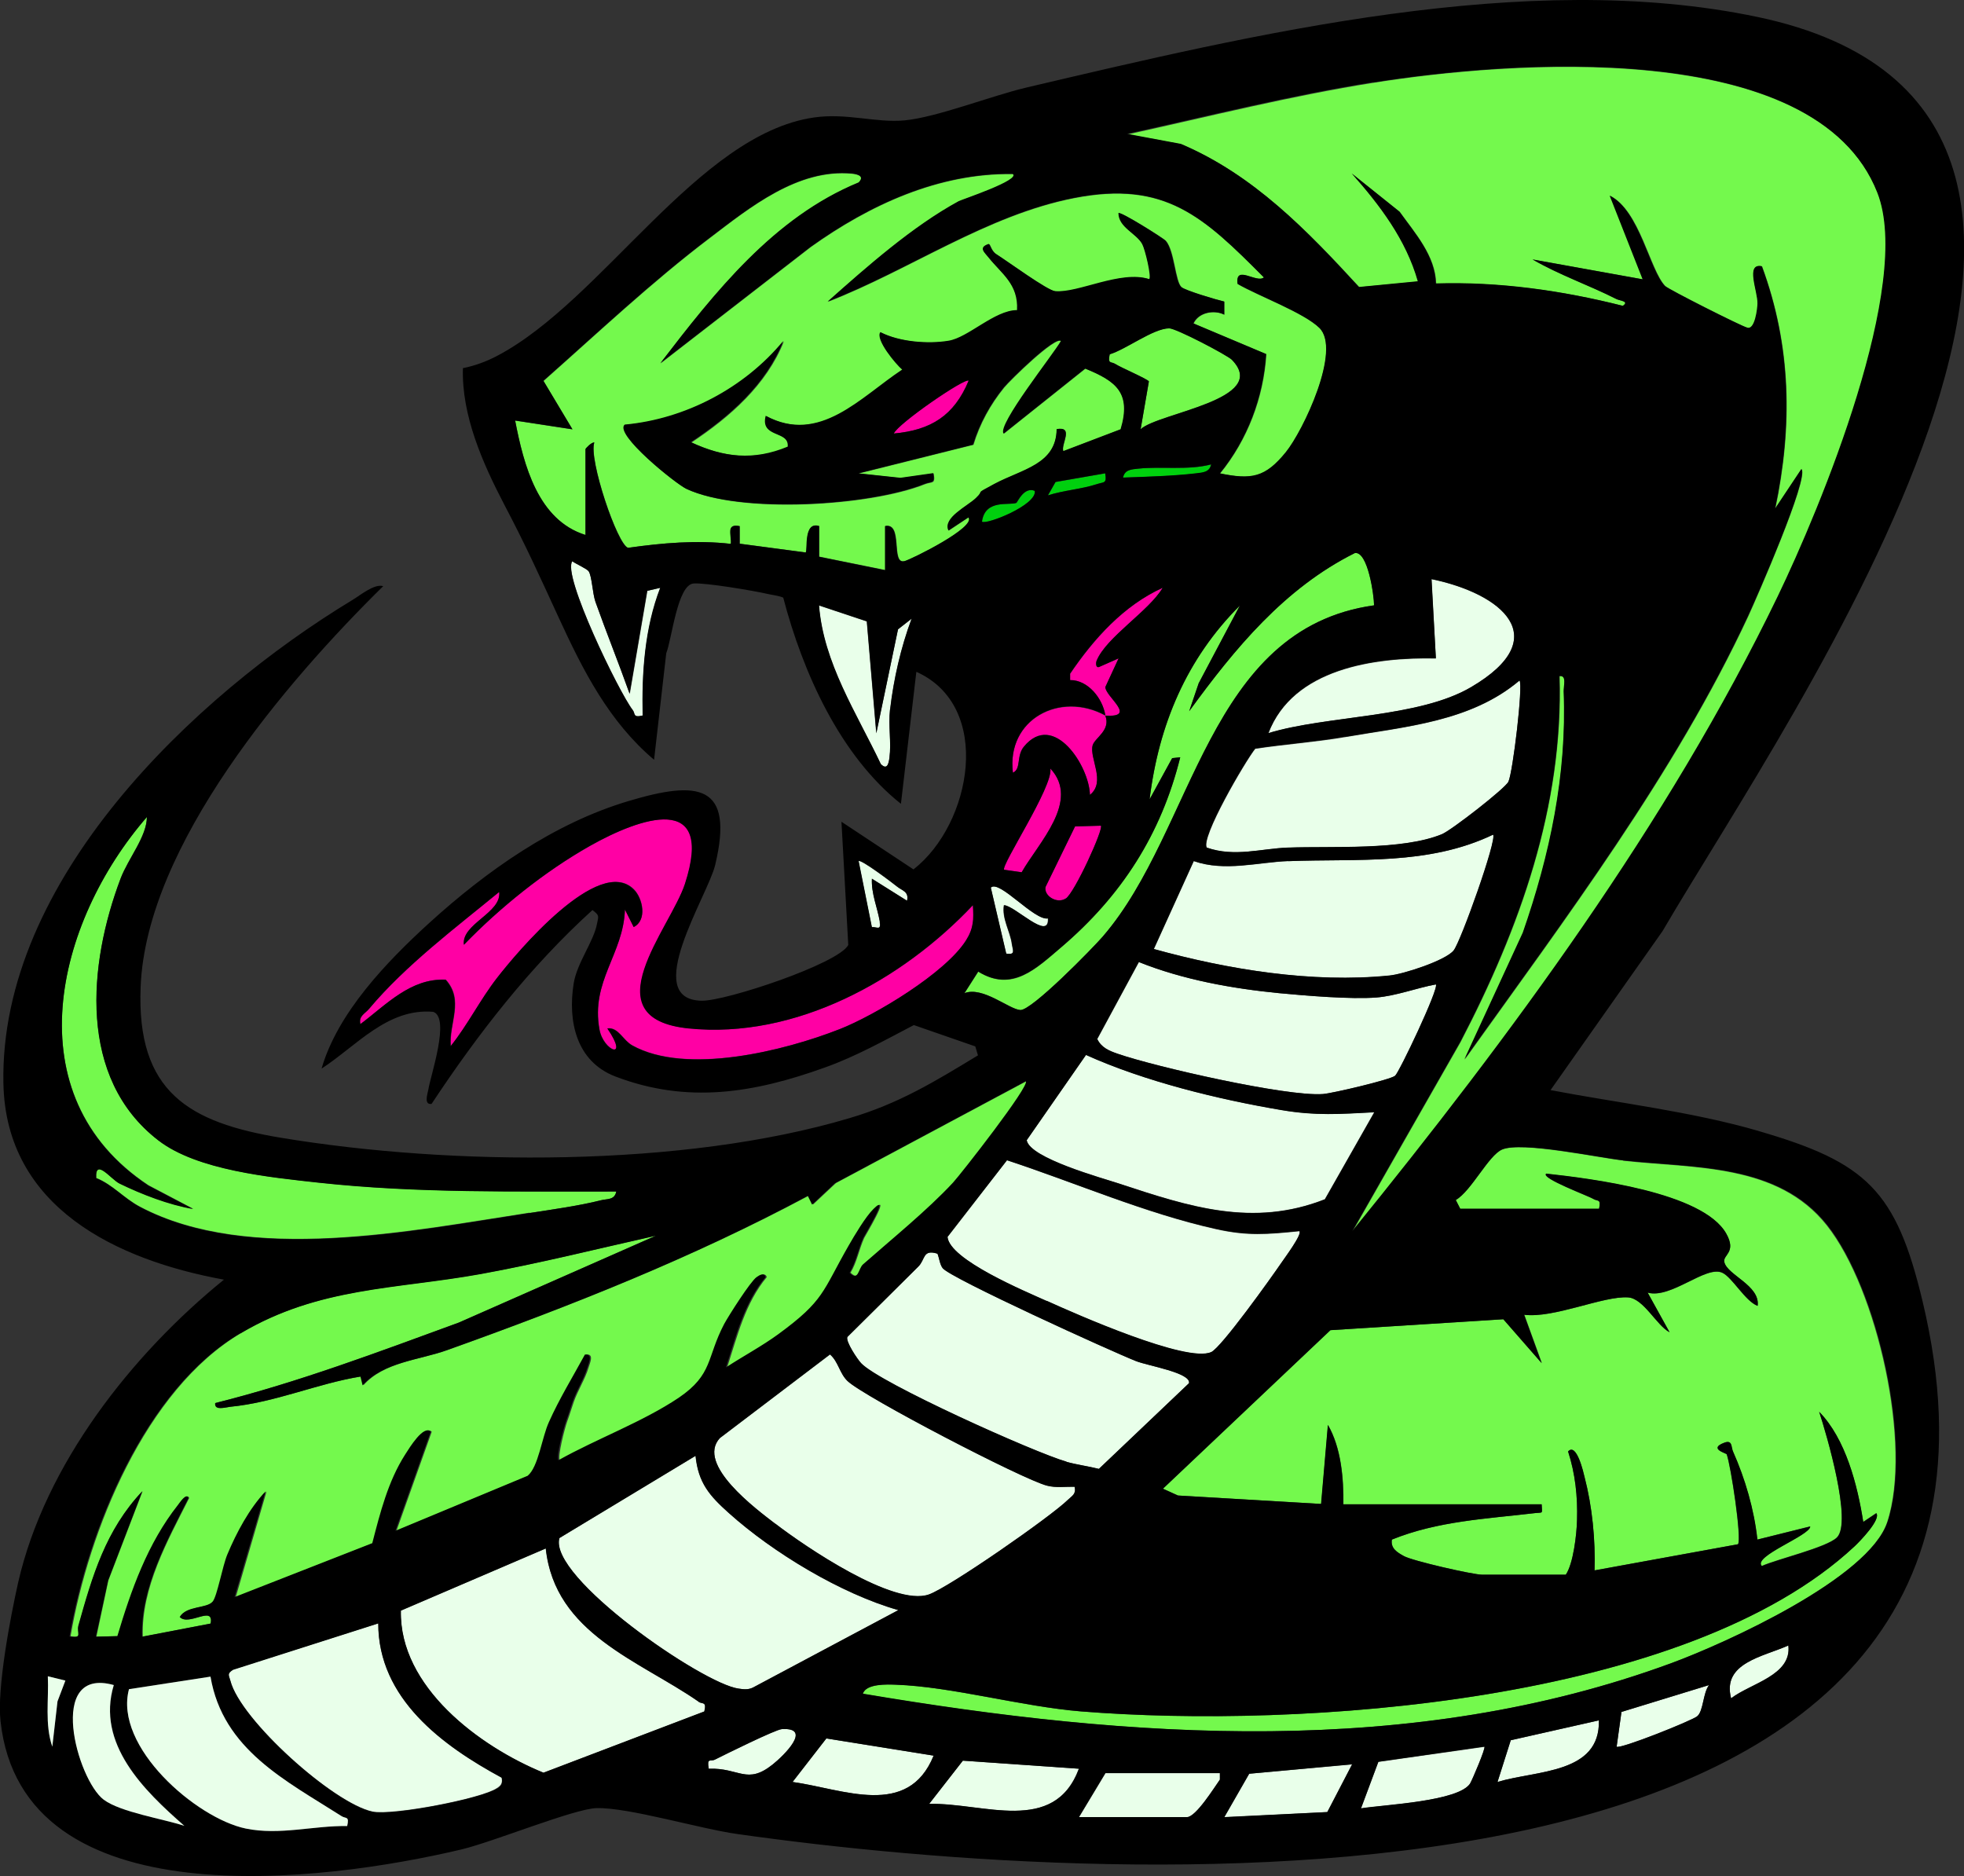 <svg viewBox="0 0 109.63 104.72" xmlns="http://www.w3.org/2000/svg" data-name="Layer 2" id="Layer_2">
  <rect x="0" y="0" width="109.63" height="104.72" fill="#333333" stroke="none"/>
  <defs>
    <style>
      .cls-1 {
        fill: #ff00a4;
      }

      .cls-2 {
        fill: #e9ffea;
      }

      .cls-3 {
        fill: #74f94d;
      }

      .cls-4 {
        fill: #00d00e;
      }
    </style>
  </defs>
  <g data-name="Layer 1" id="Layer_1-2">
    <g>
      <path d="M57.77,27.4c-.61-.25-.97.64-1.03.67-.38.16-1.75-.23-1.92,1.05.24.19,3.07-.93,2.95-1.72Z" class="cls-4"></path>
      <path d="M58.5,51.26c-.76.15-2.73-2.2-3.2-1.72l.86,3.69c.55.09.36-.19.31-.56-.09-.67-.56-1.4-.44-2.14.58,0,2.53,2.03,2.46.74Z" class="cls-2"></path>
      <path d="M54.07,28.88l-1.11.74c-.33-.71,1.05-1.35,1.53-1.81.54-.52-.18-.14,1.03-.79,1.55-.83,3.45-1.09,3.47-3.06.99-.17.22.85.37,1.23l3.21-1.22c.61-2.04-.26-2.68-1.98-3.39l-4.54,3.62c-.38-.47,2.8-4.44,3.2-5.16-.33-.3-2.87,2.2-3.19,2.59-.78.96-1.36,2.02-1.72,3.2l-6.4,1.6,2.35.26,1.83-.26c.11.63-.09.44-.49.6-3.07,1.23-10.3,1.67-13.29.27-.59-.28-4.04-3.05-3.43-3.58,3.39-.31,6.69-2.05,8.85-4.67-.97,2.44-3.02,4.23-5.16,5.65,1.84.85,3.51,1.04,5.41.25.08-.93-1.55-.46-1.23-1.72,3,1.61,5.3-1.05,7.62-2.58-.35-.29-1.53-1.69-1.22-2.09,1.05.54,2.64.67,3.8.48,1.09-.18,2.58-1.72,3.82-1.71.08-1.46-.87-2.03-1.6-2.95-.21-.27-.58-.54,0-.74.1-.03.12.36.43.56.65.41,2.84,2.02,3.29,2.07,1.3.13,3.66-1.19,5.26-.67.13-.13-.23-1.65-.39-1.95-.32-.61-1.32-.93-1.33-1.74.11-.11,2.5,1.39,2.63,1.54.48.56.52,2.27.87,2.58.21.19,1.96.71,2.39.81v.73c-.55-.29-1.44-.13-1.72.49l4.06,1.71c-.15,2.43-1.05,4.78-2.58,6.66,1.77.37,2.54.23,3.67-1.17.97-1.2,3.13-5.73,1.87-6.95-.88-.86-3.4-1.78-4.56-2.45-.15-1.11,1.07-.02,1.47-.36-3.37-3.39-5.51-5.43-10.59-4.44-4.88.95-9.19,4.02-13.76,5.79,2.18-1.94,4.74-4.2,7.31-5.6.19-.1,3.49-1.19,3.02-1.53-4.14-.06-7.99,1.72-11.29,4.08l-8.38,6.49c3.04-3.96,6.33-8.14,11.07-10.09.33-.34-.02-.46-.37-.5-3.04-.29-5.73,1.9-7.96,3.6-3.22,2.44-6.24,5.29-9.27,7.97l1.62,2.7-3.2-.49c.48,2.48,1.27,5.56,3.93,6.39v-4.8s.33-.39.49-.37c-.33.92,1.29,5.72,1.89,5.88,1.9-.27,3.85-.44,5.74-.22.06-.5-.29-1.15.49-.99v.98s3.69.49,3.69.49c.12-.12-.14-1.76.74-1.48v1.71s3.69.75,3.69.75v-2.46c1.02-.2.29,2.19,1.09,1.96.45-.13,4.03-1.91,3.58-2.45Z" class="cls-3"></path>
      <path d="M48.91,40.93l-.53-6.24-2.67-.89c.24,3.21,2.09,6.01,3.45,8.85.36.35.44-.02.49-.36.11-.84-.07-1.79.03-2.68.2-1.71.6-3.46,1.2-5.07l-.76.6-1.21,5.8Z" class="cls-2"></path>
      <path d="M67.6,25.93c-1.32.34-2.75.09-4.07.23-.37.04-.76.05-.85.5,1.3-.04,2.79-.08,4.07-.23.37-.04.76-.05.85-.5Z" class="cls-4"></path>
      <path d="M61.7,26.42l-2.78.49-.42.74c.87-.28,1.85-.34,2.71-.62.43-.14.59-.02.49-.61Z" class="cls-4"></path>
      <path d="M61.25,57.99c.23.49.66.66,1.14.83,2.1.73,9.43,2.4,11.46,2.25.53-.04,3.75-.79,4.03-1.02.22-.18,2.46-4.9,2.27-5.1-1.08.2-2.23.65-3.32.73-1.42.11-3.93-.1-5.4-.24-2.65-.26-5.38-.75-7.85-1.74l-2.32,4.29Z" class="cls-2"></path>
      <path d="M67.6,75.49c.57-.26,3.35-4.16,3.9-4.96.18-.26,1.21-1.64,1.03-1.8-1.8.18-2.89.28-4.67-.12-3.94-.88-7.82-2.58-11.65-3.84l-3.32,4.28c.11,1.28,4.34,3.03,5.53,3.57,1.63.74,7.82,3.48,9.18,2.86Z" class="cls-2"></path>
      <path d="M66.37,77.21c.13-.58-2.29-.97-2.95-1.23-1.37-.54-10.36-4.63-10.8-5.19-.16-.21-.19-.56-.29-.81-.84-.26-.67.33-1.07.72-1.32,1.31-2.64,2.62-3.96,3.93-.11.25.56,1.25.76,1.47,1.03,1.1,9.7,5,11.47,5.5.59.17,1.22.25,1.81.4l5.02-4.78Z" class="cls-2"></path>
      <path d="M38.82,81.27l-7.6,4.59c-.63,2.17,8,8.15,10.01,8.4.28.04.53.07.8-.06l8.11-4.32c-3.19-.91-6.98-3.2-9.46-5.42-1.07-.96-1.7-1.67-1.86-3.19Z" class="cls-2"></path>
      <path d="M51.85,89.01c1.14-.4,6.8-4.34,7.76-5.29.24-.23.47-.32.37-.73-.51-.01-1.04.07-1.54-.06-1.34-.34-10.21-4.96-11.13-5.84-.45-.43-.51-1.08-.98-1.48l-6.15,4.67c-1.34,1.47,2.03,3.96,3.1,4.78,1.65,1.27,6.6,4.64,8.57,3.95Z" class="cls-2"></path>
      <path d="M75.87,16.03l3.3-.31c-.66-2.32-2.12-4.25-3.69-6.02l2.66,2.13c.86,1.2,1.99,2.45,2.03,4.01,3.53-.11,7.04.38,10.44,1.24.39-.26-.19-.29-.36-.38-1.54-.78-3.18-1.34-4.68-2.21l6.15,1.11-1.84-4.67c1.66.83,2.22,4.15,3.08,5.04.18.18,4.21,2.22,4.57,2.32.46.19.59-1.1.6-1.34.01-.67-.7-2.27.23-2.08,1.64,4.45,1.71,8.91.74,13.53l1.47-2.21c.4.54-2.5,7.16-2.98,8.21-4.09,8.78-10.22,16.9-15.83,24.75l3.26-7.07c1.51-4.33,2.46-8.85,2.28-13.47-.01-.3.19-.91-.24-.86.22,7.27-2.23,14.09-5.53,20.42l-6.03,10.57c8.82-10.88,17.62-22.75,23.74-35.41,2.39-4.95,7.58-17.46,5.58-22.56-3.46-8.8-20.85-7.31-28.14-6.15-4.61.73-9.17,1.88-13.72,2.88l3,.56c4.05,1.73,7.02,4.82,9.94,7.99Z" class="cls-3"></path>
      <path d="M67.36,47.32c1.56.54,3.06.04,4.54,0,2.45-.09,6.38.16,8.59-.75.53-.22,3.54-2.56,3.71-2.93.25-.54.82-5.37.62-5.65-2.72,2.3-6.35,2.57-9.75,3.16-1.65.28-3.35.4-5,.65-.54.67-3.08,5-2.7,5.54Z" class="cls-2"></path>
      <path d="M76.71,62.08c-1.93.1-3.27.2-5.17-.12-3.55-.6-7.66-1.6-10.92-3.08l-3.31,4.76c.17,1.01,4.21,2.11,5.2,2.44,3.87,1.27,7.42,2.44,11.44.86l2.76-4.86Z" class="cls-2"></path>
      <path d="M68.77,20.08c-.25-.26-3.12-1.77-3.51-1.76-.89.02-2.41,1.19-3.31,1.45-.13.57.08.39.31.55.3.19,1.78.83,1.87.97l-.46,2.67c.98-.92,7.25-1.65,5.1-3.87Z" class="cls-3"></path>
      <path d="M64.41,52.98c4.14,1.14,8.84,1.91,13.16,1.48.77-.08,3.14-.85,3.58-1.4.4-.5,2.44-6.22,2.2-6.47-3.62,1.73-7.54,1.33-11.43,1.48-1.69.06-3.54.61-5.28,0l-2.23,4.91Z" class="cls-2"></path>
      <path d="M35.14,38.71c-.61-1.71-1.29-3.4-1.9-5.11-.17-.49-.2-1.42-.38-1.71-.09-.14-.7-.41-.91-.56-.58.76,2.61,7.32,3.37,8.3.16.2,0,.45.56.31-.05-2.39.12-4.87.99-7.13l-.73.17-.98,5.73Z" class="cls-2"></path>
      <path d="M70.8,40.93c3.3-1.01,8.37-.84,11.32-2.57,4.69-2.76,1.71-5.22-2.22-6.03l.25,4.43c-3.43-.07-7.97.56-9.35,4.18Z" class="cls-2"></path>
      <path d="M61.58,52.25c5.12-5.95,5.79-17.15,15.12-18.46,0-.56-.34-3.03-1.07-2.92-3.94,1.97-6.72,5.34-9.25,8.83l.53-1.56,2.3-4.34c-2.98,2.98-4.53,6.66-5.04,10.82l1.26-2.3.45-.04c-1.07,4.3-3.28,7.73-6.63,10.59-1.43,1.22-2.75,2.54-4.64,1.37l-.77,1.2c1.02-.4,2.49.9,3.12.94.64.04,4.04-3.45,4.63-4.13Z" class="cls-3"></path>
      <polygon points="68.34 101.44 74.09 101.15 75.47 98.49 69.73 99.01 68.34 101.44" class="cls-2"></polygon>
      <path d="M76.94,98.35l-.97,2.6c1.3-.21,5.46-.39,6.1-1.4.11-.18.87-1.96.79-2.04l-5.92.84Z" class="cls-2"></path>
      <path d="M60.23,101.44h6.03c.5,0,1.52-1.65,1.84-2.1v-.36s-6.39,0-6.39,0l-1.48,2.46Z" class="cls-2"></path>
      <path d="M51.86,100.7c3.03-.08,6.97,1.75,8.36-1.97l-6.48-.45-1.88,2.42Z" class="cls-2"></path>
      <path d="M83.59,99.47c2.17-.66,5.73-.44,5.66-3.44l-4.92,1.11-.74,2.33Z" class="cls-2"></path>
      <path d="M46.12,97.04l-1.88,2.43c2.83.39,6.44,2.05,7.87-1.47l-5.99-.96Z" class="cls-2"></path>
      <path d="M90.23,97.5c.18.16,4.21-1.45,4.51-1.7.35-.29.31-1.3.66-1.74l-4.89,1.5-.27,1.94Z" class="cls-2"></path>
      <path d="M90.61,64.78c-1.47-.16-5.67-1.07-6.76-.61-.76.32-1.72,2.32-2.59,2.82l.25.49h7.75c.12-.58-.08-.4-.32-.55-.23-.15-2.97-1.17-2.63-1.41,2.44.27,8.75,1.04,10.05,3.35.59,1.05-.2,1.18-.11,1.58.16.73,2.02,1.31,1.86,2.45-.7-.27-1.41-1.59-1.97-1.85-.92-.43-2.85,1.47-4.17,1.11l1.23,2.21c-.72-.37-1.45-1.89-2.31-1.95-1.38-.09-4.14,1.18-5.8.97l.98,2.7-2.14-2.45-9.66.61-9.35,8.85.84.38,7.99.47.38-4.41c.74,1.28.88,2.99.86,4.43h11.07c.03.56.09.44-.36.49-2.71.32-5.43.44-8,1.48-.08.5.3.72.67.92.48.27,3.86,1.04,4.37,1.04h4.67c.41-.62.6-2.23.62-3.06.04-1.29-.1-2.59-.5-3.82.48-.52.86,1.21.91,1.42.44,1.65.62,3.51.56,5.22l8.01-1.46c.22-.31-.4-4.4-.63-5.02-.02-.06-1.04-.31-.13-.65.46-.17.36.25.47.49.69,1.53,1.19,3.24,1.37,4.92l2.95-.74c-.02.52-3.25,1.67-2.7,2.21.86-.39,3.61-1.03,4.19-1.59.87-.85-.57-5.76-.99-7.02,1.48,1.51,2.14,4.1,2.46,6.15l.73-.49c.27.36-.92,1.58-1.22,1.86-9.39,8.76-30.99,10.19-43.18,9.21-3.31-.27-7.21-1.38-10.33-1.49-.48-.02-1.67-.06-1.85.51,14.98,2.52,30.64,3.62,45.14-1.71,3.04-1.12,11.02-4.74,12.05-7.87,1.41-4.28-.55-13.01-3.37-16.57-2.75-3.47-7.42-3.17-11.39-3.61Z" class="cls-3"></path>
      <path d="M49.89,24.2c2.08-.19,3.37-1,4.18-2.95-.2-.18-3.93,2.38-4.18,2.95Z" class="cls-1"></path>
      <path d="M96.63,94.8c1.09-.84,3.39-1.28,3.19-2.95-1.39.63-3.71.97-3.19,2.95Z" class="cls-2"></path>
      <path d="M29.57,67.71c1.23-.19,2.79-.41,3.97-.71.34-.09.77,0,.86-.49-5.53-.02-11.1.1-16.6-.5-2.72-.3-6.8-.69-8.96-2.36-4.5-3.47-3.91-9.83-2.11-14.61.43-1.14,1.47-2.36,1.47-3.45-5.1,5.88-7.48,15.56.09,20.57l2.49,1.31c-1.36-.23-2.87-.82-4.11-1.42-.47-.23-1.37-1.46-1.3-.3.92.37,1.54,1.13,2.45,1.61,6.08,3.21,15.17,1.33,21.75.33Z" class="cls-3"></path>
      <path d="M49.11,51.44c-.13-.79-.48-1.57-.44-2.39l1.96,1.23c.12-.52-.27-.56-.56-.79-.21-.17-2.03-1.55-2.15-1.42l.74,3.69c.29-.02.52.21.44-.31Z" class="cls-2"></path>
      <path d="M64.9,32.81c-2.18,1-3.84,2.85-5.16,4.8v.36c1,0,1.81,1.02,1.96,1.97,1.81.12,0-1.05,0-1.59l.74-1.6-1.11.49c-.16.05-.18-.22-.12-.36.54-1.31,2.92-2.76,3.69-4.06Z" class="cls-1"></path>
      <path d="M56.54,43.14c.48-.22.17-.93.62-1.47,1.65-1.99,3.64,1.07,3.68,2.7.92-.73-.04-2.05.16-2.77.12-.43,1.02-.84.7-1.65-2.52-1.38-5.53.21-5.16,3.2Z" class="cls-1"></path>
      <path d="M59.49,50.16c.5-.32,2.14-3.92,1.96-4.07l-1.44.04-1.66,3.39c-.08.5.65.94,1.13.63Z" class="cls-1"></path>
      <path d="M58.63,42.9c.17.99-2.77,5.41-2.58,5.65l.98.14c.93-1.64,3.29-3.98,1.6-5.8Z" class="cls-1"></path>
      <path d="M54.32,50.52c-3.95,4.2-9.91,7.49-15.86,6.88-5.52-.56-1.01-5.59-.21-8.07,1.68-5.17-2.5-3.7-5.31-2.11-2.52,1.42-5.02,3.43-7.03,5.51-.15-1.17,2.12-1.78,1.97-2.95-2.44,2.01-5.22,4.09-7.26,6.52-.23.28-.6.4-.49.86,1.44-1.08,2.8-2.57,4.76-2.48,1.04,1.15.18,2.41.28,3.71.96-1.2,1.64-2.59,2.59-3.81,1.1-1.41,5.68-6.89,7.63-4.94.5.5.75,1.73-.01,2.1l-.49-.98c-.09,2.51-1.92,3.99-1.42,6.71.22,1.2,1.69,1.76.44-.07.61-.08.85.65,1.39.95,3.01,1.67,8.47.31,11.57-.9,2-.78,5.94-3.15,7.08-4.98.41-.66.44-1.18.38-1.96Z" class="cls-1"></path>
      <path d="M43.64,96.52c-.34.02-3.15,1.41-3.73,1.7-.26.13-.46-.13-.35.51,1.72-.06,2.12.92,3.57-.24.62-.49,2.24-2.08.51-1.97Z" class="cls-2"></path>
      <path d="M4.39,90.75c.78-2.79,1.51-5.34,3.57-7.51l-1.91,4.98-.67,3.14,1.2-.03c.77-2.58,1.69-5.18,3.38-7.32.08-.1.48-.71.6-.39-1.2,2.37-2.68,5.01-2.59,7.74l3.82-.74c.21-1.06-1.25.18-1.72-.36.37-.64,1.5-.46,1.85-.86.25-.29.54-1.99.82-2.63.52-1.22,1.23-2.55,2.14-3.52l-1.72,5.9,7.68-3.01c.44-1.69.88-3.45,1.83-4.94.26-.41,1.04-1.68,1.43-1.28l-1.97,5.53,7.38-3.07c.6-.47.8-2.15,1.19-3,.59-1.3,1.33-2.52,2.02-3.77.47-.05.2.49.13.74-.18.61-.6,1.27-.82,1.9-.17.49-.19.6-.37,1.1-.13.35-.55,1.98-.41,2.16,2.14-1.2,4.69-2.12,6.71-3.49,1.93-1.3,1.54-2.22,2.53-4.11.25-.48,1.47-2.38,1.81-2.62.17-.12.43-.26.5,0-1.2,1.44-1.65,3.31-2.21,5.04.96-.63,1.99-1.18,2.93-1.87,2.58-1.89,2.43-2.36,3.91-4.94.32-.57.96-1.62,1.39-2.05.97-.96-.54,1.54-.58,1.63-.29.64-.4,1.34-.76,1.94.5.5.49-.24.75-.47,1.6-1.41,3.59-3.02,5.03-4.57.44-.47,4.31-5.42,4.06-5.66l-10.66,5.7-1.27,1.19-.24-.49c-6.47,3.46-13.26,6.15-20.17,8.62-1.56.56-3.53.66-4.69,1.96l-.12-.49c-2.45.4-4.77,1.44-7.29,1.69-.27.03-.88.23-.83-.21,4.64-1.16,9.11-2.86,13.59-4.49l11.01-4.86c-3.26.73-6.49,1.55-9.78,2.14-4.76.86-9.03.72-13.41,3.31-5.34,3.16-8.51,11.04-9.52,16.92.76.13.38-.21.49-.6Z" class="cls-3"></path>
      <path d="M39,94.99c-3.3-2.29-8.03-3.79-8.54-8.55l-8.09,3.47c-.09,4.25,4.38,7.58,7.96,9.05l8.98-3.42c.14-.59-.11-.4-.32-.54Z" class="cls-2"></path>
      <path d="M21.11,90.61l-8.11,2.58c-.35.23-.22.31-.14.62.55,2.18,5.76,6.86,7.94,7.31,1.08.23,6.09-.72,6.94-1.31.26-.17.31-.29.26-.6-3.31-1.79-6.9-4.4-6.89-8.61Z" class="cls-2"></path>
      <path d="M98.16,63.13c-3.76-1.09-7.78-1.55-11.61-2.28l6.25-8.87c7.05-12.08,30.81-45.66,5.32-51.03-12.92-2.72-28.18.97-40.84,3.94-1.98.47-4.99,1.66-6.79,1.83-1.6.15-3.24-.43-5.07-.16-6.48.95-11.8,10.23-17.68,13.31-.59.31-1.24.55-1.9.68-.08,2.63,1.1,5.3,2.3,7.6,1.22,2.32,1.95,3.94,3.04,6.31,1.36,2.96,2.81,5.82,5.33,7.95l.68-5.95c.32-.8.62-3.83,1.53-3.89.64-.05,3.34.4,4.11.58.29.07.61.09.89.21,1.09,4.16,3.16,8.8,6.57,11.51l.86-7.37c4.31,1.93,3.08,8.51-.16,11.03l-4.02-2.66.38,6.88c-.54,1.04-6.85,3.14-8.18,3.11-3.43-.05.34-5.86.75-7.57,1.09-4.55-.97-4.73-4.82-3.58-4.18,1.24-7.95,3.91-11.14,6.81-2.38,2.17-5.11,5.01-6.01,8.13,1.94-1.26,3.68-3.39,6.23-3.17.97.33-.15,3.56-.27,4.34-.05.26-.26.86.18.8,2.59-3.92,5.5-7.66,8.98-10.82.4.3.34.33.26.74-.18,1.01-1.13,2.21-1.31,3.37-.33,2.09.14,4.34,2.33,5.18,4.03,1.54,7.74.92,11.69-.5,1.74-.62,3.34-1.52,4.97-2.37l3.43,1.19.15.5c-2.42,1.47-4.43,2.7-7.19,3.51-9.29,2.76-22.18,2.67-31.72,1.09-5.13-.85-8.07-2.55-7.83-8.42.31-7.91,8.14-17.06,13.54-22.37-.49-.15-1.27.5-1.7.76C10.78,38.87-.04,49.17.19,60.48c.14,6.93,6.34,9.86,12.31,10.95-5.14,4.17-9.99,10.32-11.49,16.92-.43,1.92-1.19,5.9-.98,7.73,1.22,11.17,18.07,8.97,25.71,7.16,1.78-.42,6.29-2.27,7.55-2.31,1.79-.05,5.79,1.16,7.9,1.45,21.51,3.05,74.67,6.05,66.13-29.73-1.48-6.21-3.14-7.77-9.17-9.52ZM76.65,4.6c7.3-1.16,24.68-2.66,28.14,6.15,2.01,5.1-3.18,17.61-5.57,22.56-6.12,12.66-14.92,24.54-23.74,35.41l6.03-10.57c3.3-6.33,5.76-13.15,5.53-20.42.43-.06.23.56.24.86.19,4.62-.77,9.14-2.28,13.47l-3.26,7.07c5.61-7.85,11.74-15.97,15.83-24.75.49-1.05,3.39-7.66,2.98-8.2l-1.47,2.21c.97-4.61.9-9.08-.74-13.53-.93-.19-.22,1.4-.24,2.08,0,.24-.14,1.54-.6,1.34-.36-.1-4.39-2.13-4.57-2.32-.87-.89-1.42-4.21-3.08-5.04l1.84,4.67-6.15-1.11c1.5.87,3.14,1.43,4.68,2.21.17.09.75.12.36.38-3.4-.86-6.92-1.36-10.44-1.25-.04-1.56-1.17-2.81-2.03-4.01l-2.66-2.13c1.57,1.77,3.03,3.69,3.69,6.02l-3.29.32c-2.91-3.17-5.89-6.27-9.94-7.99l-3-.56c4.55-1,9.11-2.15,13.72-2.88ZM43.28,85.06c-1.07-.82-4.44-3.32-3.1-4.79l6.15-4.67c.47.41.53,1.06.98,1.49.92.88,9.79,5.5,11.14,5.84.5.13,1.03.05,1.54.06.09.41-.14.5-.38.73-.96.94-6.62,4.88-7.76,5.28-1.97.69-6.92-2.68-8.57-3.95ZM50.14,89.88l-8.11,4.32c-.26.13-.52.1-.79.06-2.01-.26-10.65-6.24-10.01-8.41l7.6-4.59c.15,1.52.78,2.23,1.85,3.19,2.48,2.23,6.27,4.51,9.46,5.42ZM59.54,81.59c-1.77-.5-10.45-4.4-11.47-5.5-.2-.21-.88-1.21-.77-1.46,1.33-1.31,2.64-2.62,3.96-3.93.4-.39.23-.98,1.07-.72.1.25.13.6.29.81.44.56,9.43,4.65,10.8,5.19.66.26,3.07.65,2.95,1.23l-5.03,4.78c-.6-.15-1.22-.23-1.81-.39ZM58.42,72.62c-1.19-.54-5.42-2.3-5.53-3.58l3.32-4.28c3.83,1.26,7.7,2.95,11.65,3.83,1.78.4,2.87.3,4.67.12.19.16-.85,1.54-1.02,1.8-.55.81-3.33,4.7-3.9,4.96-1.36.62-7.55-2.12-9.18-2.86ZM62.5,66.08c-.99-.32-5.03-1.43-5.19-2.43l3.31-4.76c3.26,1.47,7.37,2.48,10.93,3.08,1.9.32,3.24.22,5.17.12l-2.76,4.86c-4.02,1.58-7.57.42-11.44-.86ZM79.9,32.32c3.93.81,6.92,3.27,2.22,6.03-2.95,1.74-8.02,1.57-11.32,2.57,1.38-3.62,5.91-4.25,9.35-4.18l-.24-4.43ZM75.07,41.13c3.4-.58,7.03-.85,9.75-3.15.21.28-.37,5.11-.62,5.65-.17.37-3.18,2.71-3.71,2.93-2.22.92-6.15.66-8.59.75-1.49.05-2.98.55-4.54,0-.38-.54,2.16-4.86,2.7-5.53,1.66-.25,3.35-.37,5.01-.66ZM71.91,48.07c3.89-.15,7.82.25,11.43-1.48.24.24-1.8,5.96-2.2,6.46-.44.56-2.81,1.33-3.58,1.4-4.31.44-9.02-.33-13.16-1.48l2.23-4.91c1.74.61,3.59.06,5.28,0ZM71.42,55.44c1.48.14,3.98.35,5.41.24,1.09-.09,2.24-.53,3.32-.73.19.21-2.06,4.93-2.28,5.1-.28.22-3.5.98-4.03,1.02-2.03.15-9.36-1.52-11.46-2.25-.47-.16-.91-.34-1.14-.83l2.32-4.29c2.47.99,5.2,1.48,7.85,1.74ZM35.87,39.94c-.57.14-.4-.11-.56-.31-.76-.98-3.95-7.54-3.37-8.3.21.15.82.42.92.56.19.29.21,1.22.38,1.71.61,1.71,1.29,3.4,1.9,5.11l.98-5.73.73-.17c-.87,2.25-1.03,4.74-.98,7.13ZM49.68,39.61c-.1.89.08,1.84-.03,2.68-.04.34-.13.72-.48.36-1.35-2.85-3.2-5.64-3.45-8.86l2.67.89.53,6.24,1.21-5.8.76-.59c-.6,1.61-1,3.36-1.2,5.07ZM50.49,31.32c-.8.23-.07-2.16-1.09-1.95v2.46l-3.68-.75v-1.71c-.89-.29-.63,1.36-.75,1.47l-3.69-.49v-.98c-.78-.16-.44.49-.49.99-1.89-.22-3.84-.05-5.74.22-.59-.16-2.21-4.96-1.88-5.88-.16-.02-.49.33-.49.37v4.79c-2.66-.83-3.45-3.91-3.93-6.39l3.2.49-1.62-2.71c3.03-2.68,6.04-5.52,9.27-7.97,2.24-1.7,4.93-3.89,7.96-3.6.35.04.7.16.37.5-4.74,1.95-8.03,6.13-11.07,10.09l8.38-6.49c3.3-2.36,7.16-4.14,11.29-4.08.47.34-2.83,1.43-3.02,1.53-2.57,1.4-5.13,3.66-7.31,5.6,4.57-1.77,8.88-4.84,13.76-5.79,5.08-.99,7.22,1.05,10.59,4.44-.41.35-1.62-.74-1.47.36,1.16.67,3.68,1.6,4.56,2.45,1.26,1.22-.9,5.76-1.87,6.95-1.14,1.4-1.9,1.55-3.68,1.18,1.53-1.88,2.42-4.23,2.58-6.66l-4.06-1.71c.27-.62,1.16-.78,1.72-.49v-.73c-.44-.1-2.19-.62-2.4-.81-.35-.31-.39-2.02-.87-2.58-.13-.15-2.52-1.65-2.63-1.55,0,.81,1.01,1.13,1.33,1.74.16.3.52,1.81.39,1.95-1.6-.52-3.96.79-5.26.67-.45-.05-2.64-1.66-3.29-2.07-.31-.2-.33-.6-.43-.56-.58.2-.21.47,0,.74.73.92,1.68,1.49,1.6,2.95-1.25,0-2.73,1.54-3.83,1.71-1.16.19-2.75.06-3.8-.48-.3.4.87,1.8,1.22,2.09-2.32,1.53-4.61,4.2-7.62,2.58-.32,1.26,1.31.78,1.23,1.72-1.9.79-3.57.61-5.41-.25,2.14-1.42,4.2-3.21,5.16-5.65-2.16,2.62-5.46,4.36-8.85,4.67-.61.53,2.84,3.3,3.43,3.58,2.99,1.4,10.22.96,13.3-.27.39-.16.6.02.49-.6l-1.83.26-2.35-.25,6.4-1.6c.36-1.18.94-2.23,1.72-3.2.32-.39,2.86-2.89,3.19-2.59-.4.72-3.58,4.7-3.2,5.17l4.55-3.63c1.72.7,2.59,1.35,1.98,3.39l-3.2,1.22c-.15-.39.62-1.4-.37-1.23-.02,1.97-1.92,2.23-3.48,3.06-1.21.65-.48.27-1.03.79-.48.46-1.86,1.1-1.53,1.81l1.11-.73c.45.54-3.13,2.32-3.58,2.45ZM61.33,37.24l1.11-.49-.74,1.6c0,.54,1.81,1.71,0,1.6.31.82-.58,1.23-.71,1.65-.2.72.76,2.04-.15,2.77-.04-1.62-2.03-4.69-3.68-2.7-.44.53-.14,1.25-.62,1.46-.37-2.99,2.64-4.58,5.16-3.2-.15-.95-.97-1.98-1.97-1.97v-.36c1.32-1.94,2.98-3.8,5.17-4.79-.77,1.3-3.14,2.75-3.68,4.06-.06.14-.05.41.12.36ZM56.49,52.67c.05.37.23.65-.32.56l-.86-3.68c.47-.47,2.43,1.87,3.2,1.72.08,1.29-1.87-.73-2.46-.74-.12.75.35,1.47.44,2.14ZM54.81,29.12c.17-1.28,1.54-.89,1.92-1.05.06-.03.42-.92,1.03-.67.13.79-2.71,1.91-2.95,1.72ZM58.63,42.9c1.69,1.81-.67,4.15-1.6,5.79l-.98-.14c-.19-.24,2.75-4.66,2.58-5.65ZM58.36,49.52l1.65-3.39,1.44-.04c.17.15-1.46,3.74-1.96,4.07-.48.31-1.21-.14-1.13-.63ZM58.5,27.64l.42-.74,2.77-.48c.1.59-.06.47-.48.61-.86.28-1.84.34-2.71.62ZM62.69,26.66c.09-.45.48-.46.85-.5,1.32-.14,2.75.1,4.07-.24-.1.45-.48.45-.85.5-1.28.15-2.77.19-4.07.24ZM63.67,23.95l.46-2.66c-.08-.14-1.57-.77-1.87-.97-.24-.15-.44.03-.32-.54.9-.27,2.42-1.44,3.32-1.45.39,0,3.25,1.5,3.51,1.76,2.15,2.23-4.12,2.95-5.1,3.87ZM54.07,21.25c-.81,1.95-2.1,2.76-4.18,2.95.24-.56,3.98-3.13,4.18-2.95ZM50.07,49.48c.28.24.68.28.56.8l-1.96-1.23c-.04.83.3,1.6.44,2.39.09.52-.14.29-.44.31l-.74-3.69c.12-.13,1.94,1.25,2.14,1.42ZM46.86,57.45c-3.1,1.22-8.57,2.58-11.57.91-.53-.3-.77-1.02-1.39-.95,1.25,1.83-.22,1.27-.44.07-.5-2.72,1.34-4.2,1.42-6.71l.49.98c.76-.38.51-1.6,0-2.1-1.95-1.95-6.53,3.52-7.63,4.94-.94,1.21-1.63,2.61-2.59,3.81-.1-1.29.76-2.56-.28-3.71-1.96-.09-3.32,1.4-4.76,2.48-.11-.46.26-.58.49-.86,2.04-2.43,4.81-4.51,7.26-6.52.15,1.17-2.12,1.78-1.97,2.95,2.01-2.08,4.51-4.09,7.03-5.52,2.81-1.58,6.99-3.05,5.31,2.12-.81,2.48-5.32,7.51.21,8.07,5.95.6,11.91-2.69,15.86-6.88.06.77.04,1.3-.38,1.96-1.14,1.82-5.09,4.19-7.08,4.97ZM53.83,55.44l.77-1.21c1.89,1.16,3.22-.16,4.65-1.37,3.35-2.86,5.56-6.28,6.63-10.59l-.45.05-1.26,2.3c.51-4.16,2.06-7.85,5.04-10.82l-2.3,4.34-.53,1.56c2.54-3.49,5.32-6.87,9.25-8.83.72-.11,1.07,2.37,1.07,2.92-9.33,1.31-10,12.51-15.12,18.46-.59.68-4,4.17-4.63,4.13-.63-.04-2.1-1.34-3.12-.94ZM7.82,67.38c-.91-.48-1.53-1.25-2.45-1.61-.07-1.16.83.07,1.3.3,1.23.6,2.75,1.19,4.11,1.42l-2.5-1.31c-7.56-5.01-5.18-14.7-.08-20.57,0,1.09-1.04,2.31-1.47,3.44-1.81,4.78-2.4,11.14,2.11,14.61,2.16,1.67,6.24,2.06,8.96,2.36,5.51.6,11.07.48,16.6.49-.09.49-.52.4-.86.49-1.17.3-2.74.52-3.97.71-6.58,1.01-15.67,2.88-21.75-.33ZM3.21,94.97l-.29,2.53c-.43-1.26-.19-2.62-.25-3.93l.98.24-.44,1.16ZM13.42,74.43c4.38-2.59,8.65-2.45,13.41-3.31,3.29-.6,6.52-1.41,9.78-2.14l-11.01,4.85c-4.48,1.64-8.95,3.33-13.59,4.49-.06.44.55.24.82.21,2.52-.24,4.84-1.29,7.29-1.69l.12.49c1.15-1.3,3.13-1.4,4.69-1.96,6.9-2.47,13.7-5.15,20.16-8.62l.24.49,1.27-1.19,10.66-5.7c.25.24-3.62,5.18-4.06,5.66-1.44,1.55-3.43,3.16-5.03,4.57-.26.23-.25.97-.75.47.36-.6.48-1.3.76-1.94.04-.09,1.55-2.59.58-1.63-.44.43-1.07,1.49-1.39,2.05-1.48,2.58-1.34,3.05-3.92,4.94-.93.68-1.97,1.23-2.93,1.86.56-1.74,1.01-3.6,2.21-5.04-.06-.27-.32-.13-.5,0-.34.24-1.55,2.14-1.81,2.62-.99,1.89-.61,2.8-2.53,4.11-2.03,1.36-4.58,2.29-6.72,3.49-.14-.18.29-1.8.42-2.16.18-.5.2-.61.37-1.1.22-.63.64-1.29.82-1.9.07-.24.34-.78-.13-.74-.68,1.25-1.43,2.47-2.01,3.77-.39.85-.59,2.52-1.19,3l-7.38,3.07,1.97-5.53c-.39-.4-1.17.87-1.43,1.28-.95,1.49-1.39,3.24-1.83,4.94l-7.69,3.01,1.73-5.9c-.91.97-1.62,2.3-2.13,3.52-.27.64-.57,2.34-.82,2.63-.34.4-1.47.22-1.84.86.47.54,1.93-.69,1.72.37l-3.82.73c-.09-2.74,1.4-5.37,2.59-7.74-.12-.32-.51.29-.59.39-1.69,2.14-2.61,4.74-3.38,7.32l-1.2.03.68-3.14,1.91-4.98c-2.05,2.18-2.79,4.73-3.57,7.51-.11.39.27.73-.49.6,1.01-5.88,4.18-13.77,9.52-16.92ZM5.8,100.46c-1.49-1.12-3.23-7.46.56-6.4-.99,3.29,1.69,5.89,3.94,7.86-1.17-.39-3.56-.76-4.5-1.46ZM19.39,101.93c-1.9-.03-3.77.53-5.67.14-2.76-.57-7.38-4.57-6.52-7.78l4.55-.7c.69,4.08,4.22,5.81,7.32,7.79.24.15.44-.02.31.55ZM27.75,99.83c-.86.58-5.86,1.54-6.95,1.31-2.18-.46-7.39-5.13-7.94-7.31-.08-.31-.21-.39.15-.62l8.11-2.59c0,4.21,3.58,6.83,6.89,8.62.05.31,0,.43-.25.6ZM39.32,95.53l-8.98,3.42c-3.58-1.46-8.06-4.8-7.96-9.05l8.09-3.47c.5,4.77,5.23,6.26,8.53,8.56.21.15.46-.04.32.54ZM43.14,98.49c-1.45,1.16-1.86.18-3.58.24-.11-.64.09-.38.35-.51.57-.29,3.38-1.68,3.73-1.7,1.74-.11.11,1.48-.5,1.97ZM44.24,99.47l1.89-2.43,5.99.96c-1.43,3.52-5.04,1.87-7.87,1.47ZM51.86,100.7l1.89-2.42,6.48.45c-1.39,3.71-5.33,1.89-8.36,1.96ZM68.09,99.34c-.32.45-1.34,2.09-1.84,2.09h-6.03l1.48-2.46h6.39v.36ZM74.08,101.15l-5.74.28,1.39-2.42,5.75-.53-1.39,2.67ZM82.07,99.54c-.63,1.02-4.8,1.19-6.1,1.4l.97-2.6,5.92-.85c.08.08-.68,1.86-.79,2.04ZM83.59,99.47l.74-2.33,4.92-1.11c.08,3-3.49,2.78-5.66,3.44ZM94.74,95.8c-.3.25-4.33,1.86-4.5,1.7l.27-1.94,4.89-1.5c-.34.44-.31,1.44-.66,1.74ZM96.63,94.8c-.52-1.99,1.8-2.32,3.2-2.95.2,1.67-2.11,2.11-3.2,2.95ZM105.36,84.96c-1.03,3.13-9.01,6.75-12.05,7.87-14.5,5.34-30.16,4.24-45.14,1.71.18-.57,1.36-.52,1.85-.5,3.12.11,7.02,1.22,10.33,1.49,12.19.98,33.78-.45,43.17-9.21.3-.28,1.48-1.5,1.22-1.85l-.73.49c-.32-2.05-.98-4.64-2.46-6.15.41,1.26,1.86,6.17.99,7.02-.58.56-3.33,1.21-4.19,1.59-.54-.54,2.69-1.7,2.7-2.21l-2.95.73c-.18-1.67-.68-3.39-1.36-4.92-.11-.24-.02-.66-.48-.49-.92.34.1.58.13.65.23.63.85,4.71.63,5.02l-8.01,1.46c.05-1.7-.13-3.56-.56-5.22-.05-.21-.44-1.94-.92-1.42.4,1.23.54,2.53.5,3.82-.02.84-.21,2.44-.63,3.06h-4.67c-.51,0-3.89-.77-4.37-1.04-.37-.21-.75-.43-.67-.92,2.57-1.04,5.29-1.16,8-1.48.45-.05.39.07.36-.49h-11.07c.02-1.44-.12-3.15-.86-4.43l-.38,4.41-7.99-.47-.84-.38,9.35-8.85,9.65-.61,2.14,2.45-.98-2.7c1.66.21,4.41-1.06,5.8-.97.87.05,1.6,1.57,2.32,1.94l-1.22-2.21c1.32.36,3.25-1.54,4.17-1.11.56.26,1.27,1.58,1.97,1.85.15-1.14-1.71-1.72-1.86-2.45-.09-.4.7-.53.11-1.58-1.3-2.32-7.61-3.08-10.05-3.35-.34.25,2.41,1.26,2.63,1.41.24.15.44-.03.32.55h-7.75l-.25-.49c.87-.5,1.83-2.5,2.59-2.82,1.1-.46,5.3.44,6.76.61,3.97.44,8.64.14,11.39,3.61,2.82,3.56,4.78,12.28,3.37,16.56Z"></path>
      <path d="M19.39,101.93c-1.9-.03-3.77.53-5.67.14-2.76-.57-7.38-4.57-6.52-7.78l4.55-.7c.69,4.08,4.22,5.81,7.32,7.79.24.15.44-.02.31.55Z" class="cls-2"></path>
      <path d="M10.29,101.92c-1.17-.39-3.56-.76-4.5-1.46-1.49-1.12-3.23-7.46.56-6.4-.99,3.29,1.69,5.89,3.94,7.86Z" class="cls-2"></path>
      <path d="M3.65,93.81l-.44,1.16-.29,2.53c-.43-1.26-.19-2.62-.25-3.93l.98.24Z" class="cls-2"></path>
    </g>
  </g>
</svg>